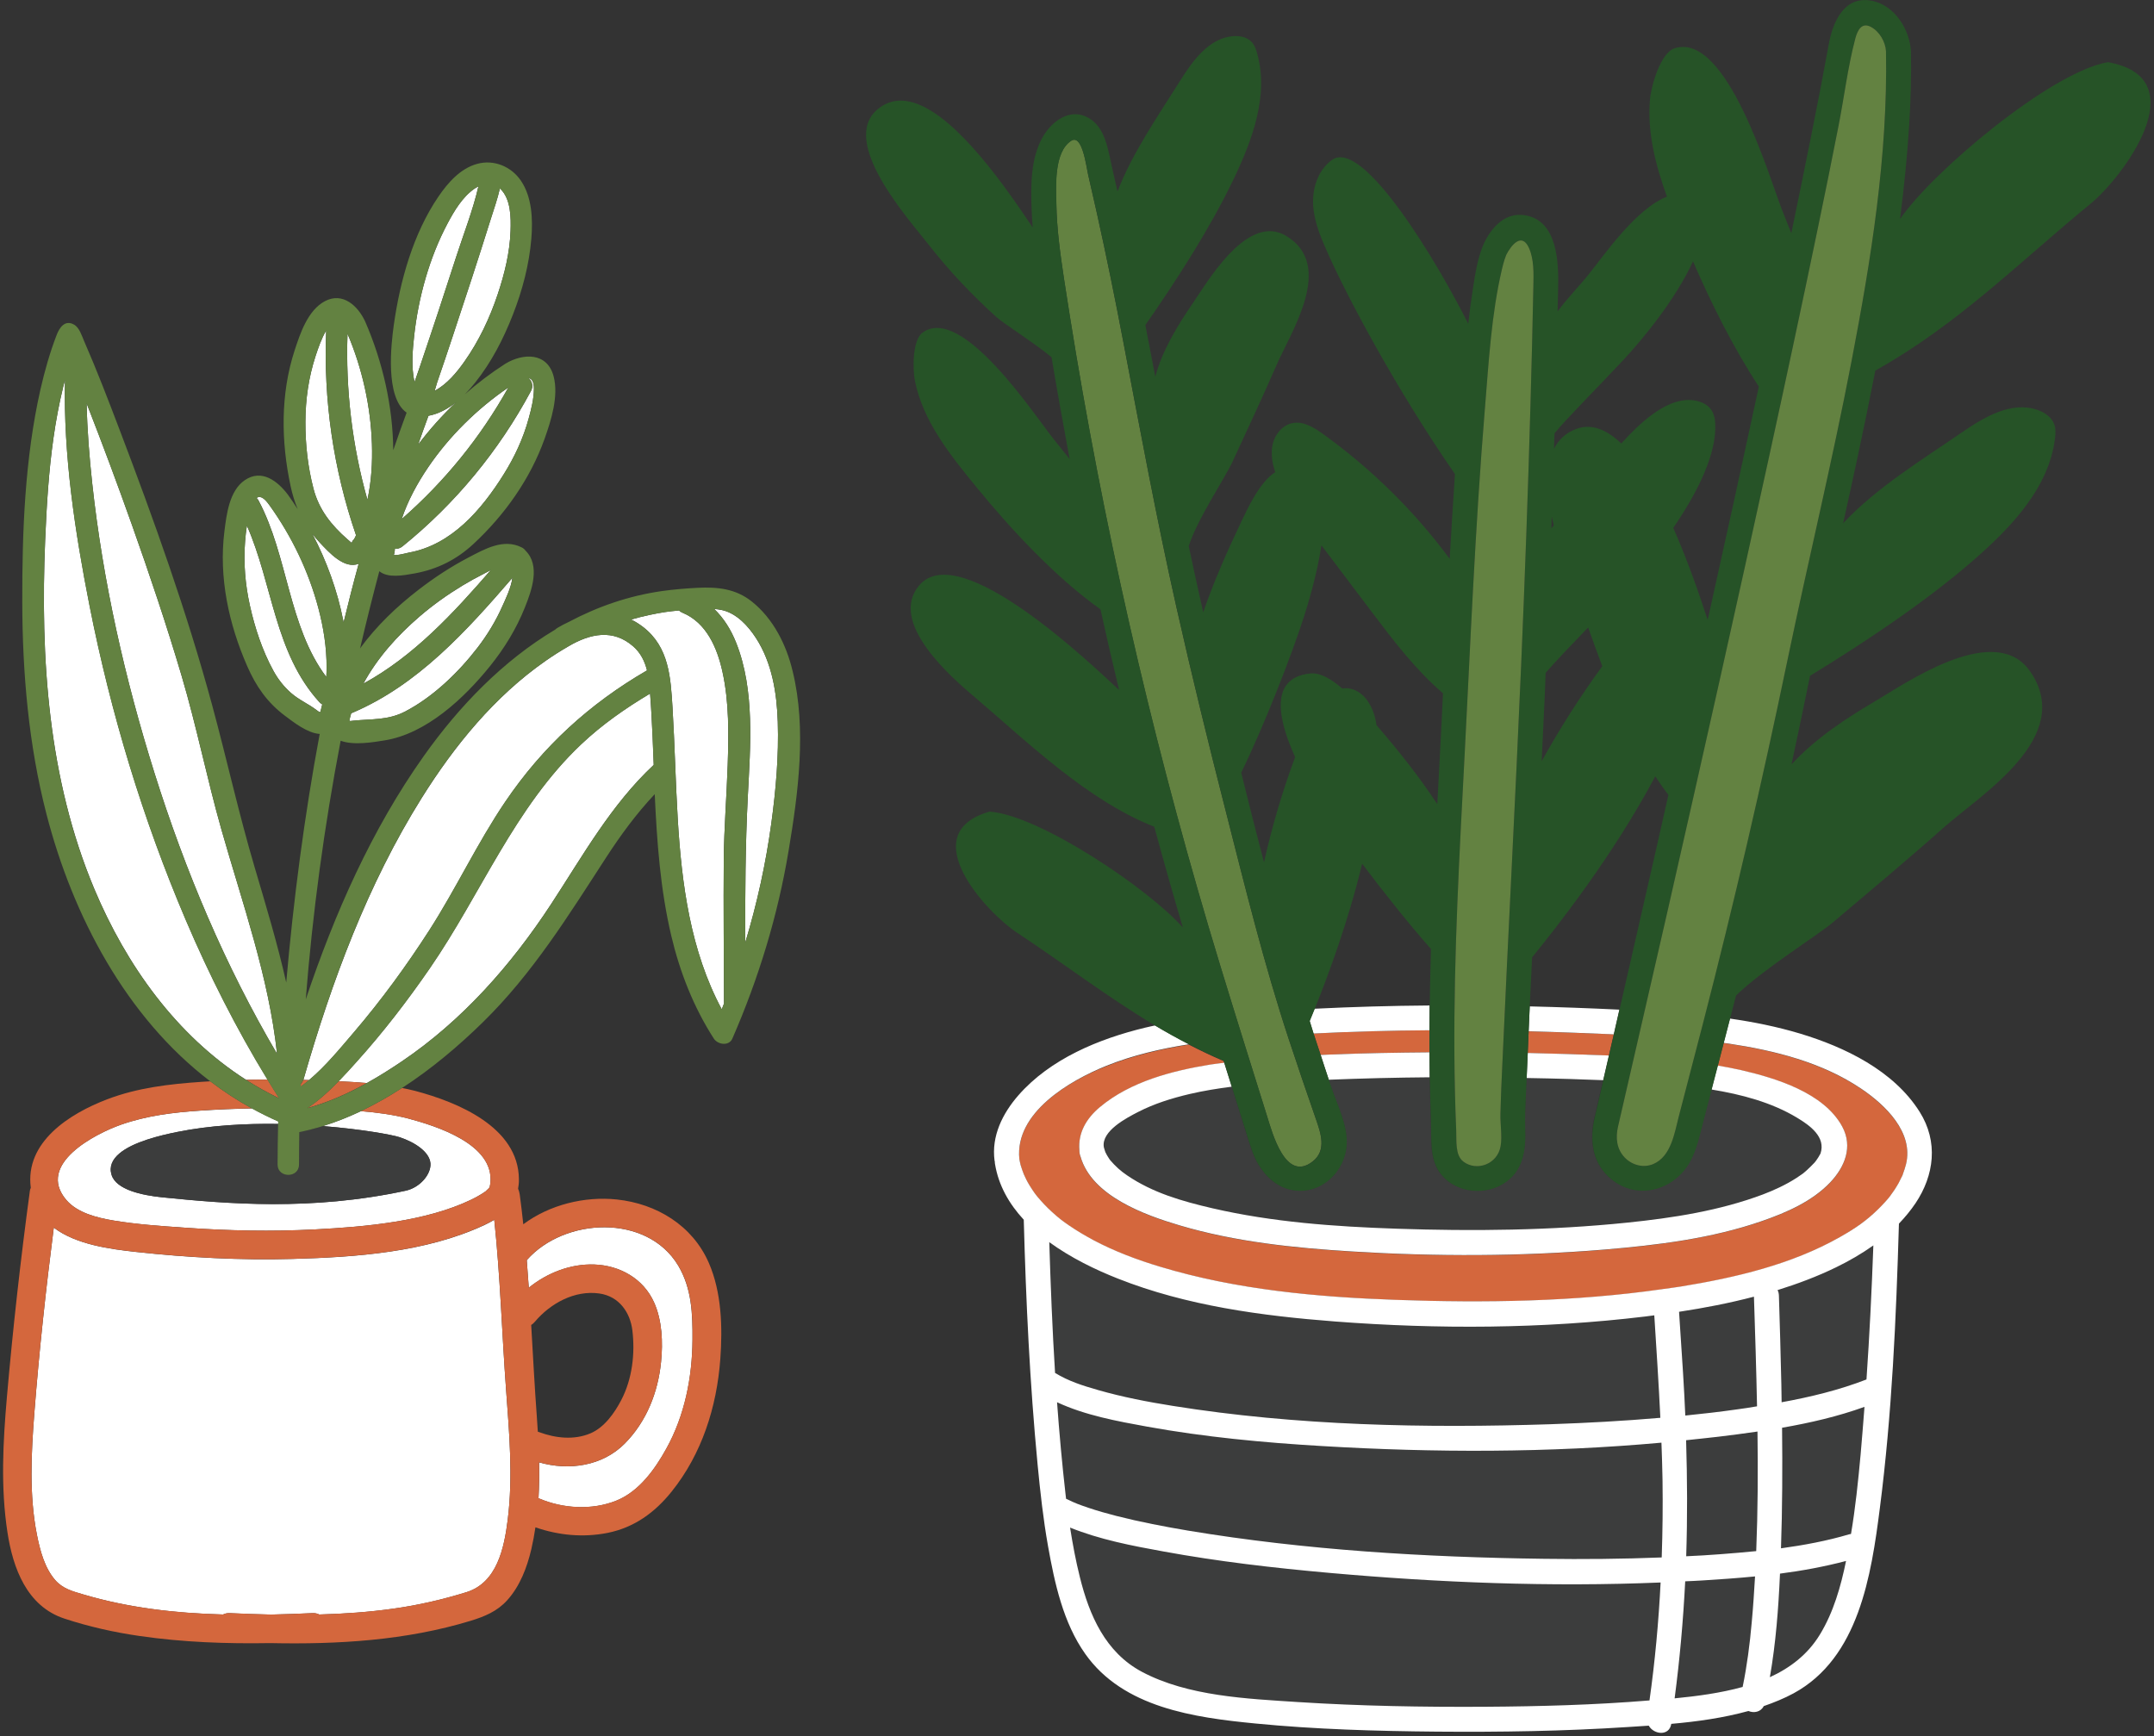 <?xml version="1.0" encoding="UTF-8"?>
<svg width="330px" height="266px" viewBox="0 0 330 266" version="1.1" xmlns="http://www.w3.org/2000/svg" xmlns:xlink="http://www.w3.org/1999/xlink">
    <rect x="0" y="0" width="330" height="266" fill="#333333" stroke="none"/>
    <title>plants-interior1</title>
    <g id="Concepts-2.0" stroke="none" stroke-width="1" fill="none" fill-rule="evenodd">
        <g id="oi-02-services-4.0" transform="translate(-1034, -457)">
            <g id="Group-4" transform="translate(122, 319)">
                <g id="plants-interior1" transform="translate(336, 53)">
                    <g id="Group" transform="translate(708, 85)">
                        <path d="M106.046,80.488 C105.935,80.045 105.825,79.601 105.728,79.144 C105.7,79.74 105.686,80.35 105.672,80.945 C105.797,80.793 105.922,80.641 106.046,80.488 Z" id="Path"></path>
                        <path d="M87.215,145.38 C83.82,141.541 79.898,136.636 76.67,132.313 C74.577,141.056 71.543,149.26 69.409,154.553 C75.284,154.262 81.159,154.096 87.035,154.054 C87.062,151.158 87.132,148.262 87.215,145.38 Z" id="Path"></path>
                        <path d="M121.788,129.818 C122.397,127.13 122.993,124.456 123.603,121.768 C122.91,120.853 122.231,119.897 121.594,118.913 C115.15,131.052 106.531,141.999 102.721,146.655 C102.596,149.163 102.485,151.671 102.36,154.193 C106.933,154.304 111.52,154.47 116.093,154.692 C118.005,146.405 119.903,138.105 121.788,129.818 Z" id="Path"></path>
                        <path d="M106.074,68.779 C106.753,67.435 107.82,66.354 109.455,65.758 C111.852,64.872 114.18,65.869 116.384,67.975 C119.39,64.636 122.896,61.574 126.25,61.324 C126.818,61.283 127.386,61.31 127.954,61.449 C128.772,61.643 129.561,62.031 130.06,62.668 C130.559,63.292 130.739,64.096 130.781,64.885 C131.03,69.624 127.982,75.611 124.351,80.904 C126.61,86.017 128.439,91.324 129.617,94.996 C129.728,94.525 129.825,94.068 129.936,93.597 C132.471,82.151 134.993,70.705 137.46,59.26 C133.538,53.287 130.171,46.525 127.372,40.068 C124.725,45.888 119.723,51.971 116.633,55.255 C112.323,59.855 107.903,64.234 106.157,66.451 C106.129,67.213 106.102,67.989 106.074,68.779 Z" id="Path"></path>
                        <path d="M104.799,103.089 C104.744,104.266 104.702,105.444 104.661,106.622 C104.508,109.962 104.356,113.287 104.19,116.627 C106.975,111.611 110.065,106.747 113.474,102.091 C112.725,100.096 112.005,98.114 111.312,96.146 C108.638,98.918 106.282,101.37 104.799,103.089 Z" id="Path"></path>
                        <path d="M89.044,106.206 C84.915,102.673 81.547,98.266 78.25,93.902 C75.644,90.451 73.026,86.987 70.42,83.537 C69.728,88.123 68.314,92.682 67.774,94.387 C65.945,100.123 61.704,111.015 58.129,118.373 C59.266,122.959 60.416,127.546 61.621,132.105 C62.841,126.645 64.434,121.255 66.388,115.976 C64.434,111.68 63.215,107.149 65.183,104.779 C65.903,103.92 67.039,103.352 68.702,103.172 C70.282,103.006 72.042,104.114 73.607,105.472 C73.843,105.444 74.079,105.403 74.328,105.43 C77.016,105.624 78.513,108.465 78.859,111.098 C82.199,114.95 85.386,118.941 88.157,123.181 C88.379,118.927 88.601,114.687 88.822,110.433 C88.905,109.033 88.975,107.62 89.044,106.206 Z" id="Path"></path>
                        <path d="M126.319,220.678 C126.499,226.608 126.527,232.539 126.333,238.456 C128.093,238.359 129.852,238.262 131.612,238.137 C133.427,237.999 135.243,237.846 137.058,237.666 C137.307,231.569 137.335,225.458 137.252,219.347 C135.257,219.638 133.261,219.902 131.293,220.137 C129.631,220.331 127.982,220.498 126.319,220.678 Z" id="Path" fill="#3C3D3D" fill-rule="nonzero"></path>
                        <path d="M141.021,218.738 C141.104,224.89 141.063,231.057 140.855,237.209 C144.388,236.738 147.908,236.073 151.303,235.061 C151.4,235.033 151.483,235.02 151.58,235.006 C152.259,230.987 152.675,226.927 153.049,222.867 C153.27,220.428 153.451,217.976 153.645,215.537 C149.571,217.006 145.317,217.99 141.021,218.738 Z" id="Path" fill="#3C3D3D" fill-rule="nonzero"></path>
                        <path d="M39.021,232.262 C42.665,233.204 46.365,233.911 50.065,234.521 C68.009,237.514 86.37,238.595 104.536,238.83 C110.55,238.913 116.564,238.858 122.564,238.622 C122.702,234.659 122.744,230.696 122.688,226.733 C122.661,224.835 122.591,222.936 122.522,221.038 C105.229,222.604 87.714,222.59 70.434,221.551 C61.51,221.01 52.559,220.179 43.746,218.585 C39.243,217.768 34.226,216.853 29.931,214.844 C30.277,219.597 30.693,224.35 31.247,229.075 C31.275,229.255 31.303,229.449 31.316,229.643 C31.372,229.671 31.441,229.685 31.497,229.712 C32.633,230.281 33.312,230.53 34.698,231.001 C36.125,231.472 37.58,231.888 39.021,232.262 Z" id="Path" fill="#3C3D3D" fill-rule="nonzero"></path>
                        <path d="M95.501,261.5 C103.899,261.445 112.323,261.209 120.707,260.53 C121.552,254.53 122.106,248.516 122.411,242.461 C105.52,243.154 88.517,242.488 71.695,240.992 C63.159,240.23 54.61,239.246 46.171,237.694 C41.418,236.821 36.471,235.865 31.94,234.05 C32.342,236.599 32.813,239.121 33.437,241.629 C34.892,247.518 37.358,253.172 42.956,256.151 C50.009,259.893 59.03,260.281 66.859,260.779 C76.393,261.389 85.954,261.569 95.501,261.5 Z" id="Path" fill="#3C3D3D" fill-rule="nonzero"></path>
                        <path d="M29.626,210.354 C31.718,211.629 33.741,212.267 36.263,212.987 C39.991,214.054 43.815,214.789 47.64,215.398 C66.679,218.447 86.3,218.835 105.52,218.211 C111.132,218.031 116.758,217.712 122.356,217.227 C122.106,211.99 121.774,206.765 121.427,201.528 C120.97,201.583 120.499,201.652 120.042,201.708 C104.356,203.606 88.24,203.675 72.499,202.47 C61.289,201.611 49.76,200.059 39.243,195.902 C35.834,194.558 32.037,192.729 28.725,190.317 C28.947,196.996 29.21,203.675 29.626,210.354 Z" id="Path" fill="#3C3D3D" fill-rule="nonzero"></path>
                        <path d="M140.314,197.662 C140.439,197.897 140.522,198.174 140.522,198.493 C140.661,203.038 140.799,207.569 140.896,212.114 C140.91,213.029 140.924,213.929 140.938,214.844 C145.372,214.04 149.778,212.973 153.936,211.352 C154.393,204.521 154.725,197.662 154.961,190.816 C153.16,192.105 151.233,193.214 149.252,194.17 C146.384,195.569 143.377,196.705 140.314,197.662 Z" id="Path" fill="#3C3D3D" fill-rule="nonzero"></path>
                        <path d="M150.818,239.163 C147.506,240.05 144.125,240.673 140.702,241.103 C140.467,246.396 140.065,251.745 139.15,256.969 C142.268,255.542 144.97,253.491 146.827,250.415 C148.892,247.02 150.014,243.098 150.818,239.163 Z" id="Path" fill="#3C3D3D" fill-rule="nonzero"></path>
                        <path d="M125.238,201.001 C125.446,204.119 125.654,207.237 125.848,210.354 C125.986,212.53 126.097,214.705 126.194,216.895 C128.841,216.632 131.474,216.313 134.106,215.953 C135.132,215.814 136.157,215.662 137.196,215.495 C137.086,209.897 136.892,204.285 136.725,198.701 C132.929,199.671 129.09,200.419 125.238,201.001 Z" id="Path" fill="#3C3D3D" fill-rule="nonzero"></path>
                        <path d="M136.379,248.627 C136.587,246.271 136.753,243.902 136.892,241.532 C134.162,241.796 131.418,241.99 128.716,242.156 C127.871,242.211 127.026,242.239 126.194,242.281 C125.903,248.267 125.377,254.239 124.573,260.211 C127.968,259.879 131.598,259.421 134.993,258.465 C135.658,255.209 136.074,251.925 136.379,248.627 Z" id="Path" fill="#3C3D3D" fill-rule="nonzero"></path>
                        <path d="M87.007,161.232 C87.007,160.608 86.993,159.971 86.993,159.347 C86.993,158.849 87.007,158.35 87.007,157.851 C81.09,157.892 75.159,158.045 69.243,158.35 C69.589,159.444 69.963,160.539 70.323,161.634 C70.864,161.606 71.39,161.578 71.917,161.564 C76.947,161.357 81.977,161.26 87.007,161.232 Z" id="Path" fill="#D4673D" fill-rule="nonzero"></path>
                        <path d="M24.166,177.597 C24.222,177.929 24.291,178.248 24.374,178.567 C24.499,179.038 24.679,179.495 24.859,179.953 C24.928,180.091 25.164,180.604 25.233,180.756 C25.386,181.061 25.552,181.352 25.732,181.643 C25.968,182.031 26.217,182.391 26.467,182.765 C26.55,182.876 26.619,182.987 26.702,183.084 C26.758,183.153 26.938,183.389 26.993,183.444 C27.658,184.234 28.365,184.983 29.127,185.675 C30.194,186.645 30.693,187.033 31.76,187.768 C32.965,188.599 34.226,189.361 35.529,190.04 C38.785,191.772 42.236,193.061 45.755,194.114 C57.423,197.62 69.769,198.742 81.894,199.186 C95.432,199.671 109.192,199.477 122.633,197.551 C122.73,197.537 122.827,197.523 122.924,197.509 C123.797,197.384 124.684,197.274 125.557,197.135 C133.885,195.777 142.476,193.782 149.875,189.569 C152.287,188.197 153.963,187.033 155.82,185.218 C156.18,184.858 156.541,184.484 156.873,184.11 C157.039,183.929 157.192,183.749 157.344,183.569 C157.386,183.528 157.511,183.375 157.58,183.264 C158.051,182.627 158.494,181.976 158.869,181.297 C159.035,180.992 159.187,180.673 159.34,180.354 C159.409,180.216 159.451,180.147 159.464,180.119 C159.478,180.091 159.492,180.022 159.534,179.897 C159.7,179.398 159.88,178.927 160.005,178.414 C161.21,173.523 156.832,169.324 153.16,166.844 C147.16,162.798 139.899,160.983 132.818,159.916 C132.568,159.874 132.305,159.846 132.056,159.819 C131.751,160.969 131.46,162.133 131.155,163.283 C132.36,163.491 133.58,163.712 134.772,163.989 C140.093,165.223 147.423,167.468 150.236,172.636 C151.912,175.726 150.61,178.844 148.407,181.172 C145.635,184.096 141.686,185.814 137.959,187.103 C130.227,189.777 121.899,190.802 113.778,191.481 C100.975,192.535 87.991,192.562 75.173,191.772 C66.305,191.232 57.256,190.304 48.707,187.768 C43.469,186.216 35.266,183.306 33.547,177.25 C33.492,177.112 33.437,176.959 33.409,176.779 C33.367,176.599 33.353,176.433 33.367,176.267 C33.132,173.606 34.434,171.389 36.499,169.657 C41.183,165.735 47.543,164.086 53.446,163.13 C54.139,163.019 54.845,162.95 55.552,162.853 C55.524,162.756 55.497,162.659 55.455,162.562 C53.626,161.786 51.866,160.941 50.148,160.054 C45.811,160.733 41.543,161.731 37.469,163.366 C31.843,165.597 23.46,170.488 24.166,177.597 Z" id="Path" fill="#D4673D" fill-rule="nonzero"></path>
                        <path d="M115.233,158.474 C113.28,158.391 111.326,158.322 109.386,158.253 C106.989,158.156 104.591,158.086 102.194,158.017 C102.139,159.126 102.097,160.234 102.056,161.343 C106.199,161.426 110.342,161.551 114.485,161.731 C114.735,160.636 114.984,159.555 115.233,158.474 Z" id="Path" fill="#D4673D" fill-rule="nonzero"></path>
                        <path d="M87.021,154.054 C81.146,154.096 75.27,154.262 69.395,154.553 C69.118,155.232 68.868,155.855 68.633,156.424 C68.841,157.061 69.035,157.712 69.229,158.35 C75.146,158.045 81.062,157.892 86.993,157.851 C87.007,156.59 87.007,155.315 87.021,154.054 Z" id="Path" fill="#FFFFFF" fill-rule="nonzero"></path>
                        <path d="M115.233,158.474 C115.303,158.183 115.358,157.906 115.427,157.615 C115.649,156.645 115.871,155.675 116.093,154.692 C111.506,154.47 106.933,154.304 102.36,154.193 C102.305,155.467 102.25,156.728 102.194,158.003 C104.591,158.073 106.989,158.142 109.386,158.239 C111.34,158.322 113.28,158.391 115.233,158.474 Z" id="Path" fill="#FFFFFF" fill-rule="nonzero"></path>
                        <path d="M132.056,159.791 C132.305,159.832 132.568,159.86 132.818,159.888 C139.899,160.955 147.146,162.756 153.16,166.816 C156.845,169.297 161.21,173.495 160.005,178.387 C159.88,178.886 159.714,179.371 159.534,179.869 C159.492,179.994 159.478,180.05 159.464,180.091 C159.437,180.133 159.409,180.188 159.34,180.327 C159.187,180.645 159.035,180.964 158.869,181.269 C158.481,181.962 158.051,182.613 157.58,183.237 C157.497,183.347 157.372,183.5 157.344,183.541 C157.192,183.722 157.039,183.902 156.873,184.082 C156.527,184.47 156.18,184.83 155.82,185.19 C153.963,187.019 152.3,188.17 149.875,189.541 C142.476,193.74 133.885,195.749 125.557,197.107 C124.684,197.246 123.797,197.357 122.924,197.481 C122.827,197.481 122.73,197.509 122.633,197.523 C109.192,199.449 95.432,199.643 81.894,199.158 C69.769,198.729 57.423,197.606 45.755,194.086 C42.236,193.033 38.771,191.731 35.529,190.013 C34.24,189.32 32.965,188.571 31.76,187.74 C30.693,187.006 30.194,186.618 29.127,185.648 C28.365,184.955 27.658,184.207 26.993,183.417 C26.952,183.361 26.758,183.126 26.702,183.056 C26.619,182.946 26.536,182.849 26.467,182.738 C26.217,182.377 25.968,182.003 25.732,181.615 C25.552,181.324 25.386,181.033 25.233,180.728 C25.164,180.59 24.928,180.063 24.859,179.925 C24.679,179.468 24.513,179.01 24.374,178.539 C24.291,178.22 24.222,177.888 24.166,177.569 C23.46,170.474 31.843,165.583 37.469,163.31 C41.529,161.675 45.811,160.678 50.148,159.999 C48.36,159.084 46.642,158.114 44.952,157.116 C44.453,157.227 43.954,157.324 43.455,157.449 C36.374,159.153 28.891,162.23 24,167.842 C21.589,170.613 19.871,174.063 20.37,177.832 C20.383,177.902 20.411,177.943 20.411,178.013 C20.411,178.123 20.411,178.234 20.439,178.345 C20.979,181.643 22.614,184.47 24.845,186.881 C25.178,199.408 25.774,211.948 26.965,224.405 C27.367,228.576 27.825,232.747 28.559,236.876 C29.57,242.544 30.873,248.613 34.268,253.408 C40.102,261.652 50.952,263.149 60.319,264.063 C69.534,264.964 78.832,265.227 88.088,265.311 C97.871,265.394 107.668,265.241 117.423,264.604 C118.462,264.535 119.515,264.465 120.596,264.396 C121.372,265.782 123.742,266.045 124.046,264.119 C128.023,263.772 132.042,263.204 135.866,262.151 C136.711,262.498 137.751,262.318 138.208,261.403 C139.788,260.849 141.34,260.225 142.795,259.435 C152.785,254.003 154.684,241.338 156,231.07 C157.857,216.645 158.494,202.026 158.924,187.477 C159.852,186.507 160.712,185.468 161.46,184.359 C164.328,180.077 164.993,174.95 162.097,170.35 C158.106,164.017 150.624,160.414 143.695,158.336 C140.217,157.297 136.642,156.576 133.039,156.063 C132.707,157.31 132.388,158.544 132.056,159.791 Z M33.437,241.629 C32.813,239.135 32.342,236.599 31.94,234.05 C36.471,235.879 41.418,236.835 46.171,237.694 C54.61,239.246 63.159,240.23 71.695,240.992 C88.504,242.488 105.52,243.167 122.411,242.461 C122.106,248.502 121.552,254.53 120.707,260.53 C112.323,261.223 103.899,261.445 95.501,261.5 C85.954,261.555 76.393,261.389 66.859,260.779 C59.03,260.267 50.009,259.893 42.956,256.151 C37.358,253.172 34.892,247.505 33.437,241.629 Z M72.513,202.47 C88.254,203.675 104.37,203.606 120.056,201.708 C120.513,201.652 120.984,201.583 121.441,201.528 C121.774,206.765 122.12,211.99 122.37,217.227 C116.772,217.712 111.146,218.017 105.534,218.211 C86.3,218.835 66.679,218.447 47.654,215.398 C43.829,214.789 40.005,214.054 36.277,212.987 C33.755,212.267 31.732,211.615 29.64,210.354 C29.224,203.689 28.961,196.996 28.753,190.317 C32.065,192.729 35.861,194.558 39.27,195.902 C49.774,200.059 61.303,201.611 72.513,202.47 Z M153.049,222.881 C152.675,226.941 152.259,231.001 151.58,235.02 C151.497,235.033 151.4,235.047 151.303,235.075 C147.894,236.087 144.388,236.738 140.855,237.223 C141.063,231.07 141.09,224.904 141.021,218.752 C145.317,218.003 149.584,217.02 153.645,215.551 C153.451,217.99 153.27,220.428 153.049,222.881 Z M137.058,237.652 C135.243,237.832 133.414,237.985 131.612,238.123 C129.852,238.262 128.093,238.359 126.333,238.442 C126.527,232.525 126.499,226.595 126.319,220.664 C127.982,220.484 129.645,220.317 131.293,220.123 C133.261,219.888 135.257,219.625 137.252,219.334 C137.335,225.444 137.307,231.555 137.058,237.652 Z M31.33,229.643 C31.303,229.463 31.275,229.269 31.261,229.075 C30.721,224.35 30.291,219.597 29.945,214.844 C34.24,216.853 39.256,217.768 43.76,218.585 C52.573,220.179 61.524,221.024 70.448,221.551 C87.728,222.59 105.243,222.604 122.536,221.038 C122.605,222.936 122.675,224.835 122.702,226.733 C122.758,230.696 122.716,234.659 122.578,238.622 C116.578,238.858 110.564,238.913 104.55,238.83 C86.37,238.595 68.023,237.5 50.079,234.521 C46.365,233.897 42.679,233.19 39.035,232.262 C37.58,231.888 36.139,231.486 34.711,231.001 C33.326,230.53 32.647,230.281 31.51,229.712 C31.441,229.671 31.386,229.671 31.33,229.643 Z M134.106,215.939 C131.474,216.313 128.841,216.618 126.194,216.881 C126.097,214.705 125.986,212.53 125.848,210.341 C125.654,207.223 125.432,204.105 125.238,200.987 C129.09,200.405 132.942,199.657 136.711,198.673 C136.892,204.257 137.072,209.856 137.183,215.468 C136.157,215.648 135.132,215.8 134.106,215.939 Z M126.18,242.281 C127.026,242.239 127.871,242.211 128.702,242.156 C131.404,241.99 134.148,241.796 136.878,241.532 C136.739,243.902 136.587,246.271 136.365,248.627 C136.074,251.925 135.645,255.223 134.979,258.465 C131.571,259.408 127.954,259.879 124.559,260.211 C125.349,254.239 125.875,248.267 126.18,242.281 Z M139.15,256.969 C140.065,251.745 140.467,246.41 140.702,241.103 C144.125,240.659 147.506,240.036 150.818,239.163 C150.014,243.098 148.892,247.02 146.827,250.415 C144.97,253.477 142.268,255.542 139.15,256.969 Z M153.949,211.352 C149.778,212.973 145.372,214.04 140.952,214.844 C140.938,213.929 140.924,213.029 140.91,212.114 C140.813,207.569 140.675,203.024 140.536,198.493 C140.522,198.174 140.453,197.897 140.328,197.662 C143.39,196.705 146.397,195.583 149.294,194.17 C151.261,193.214 153.187,192.105 155.003,190.816 C154.753,197.662 154.421,204.521 153.949,211.352 Z" id="Shape" fill="#FFFFFF" fill-rule="nonzero"></path>
                        <path d="M42.36,170.35 C40.614,171.25 36.707,173.26 37.095,175.74 C37.15,175.989 37.247,176.225 37.316,176.461 C37.316,176.474 37.316,176.474 37.316,176.488 C37.33,176.502 37.33,176.502 37.344,176.53 C37.427,176.682 37.497,176.835 37.58,176.987 C37.691,177.181 37.815,177.361 37.926,177.541 C37.968,177.611 38.023,177.68 38.079,177.749 C38.079,177.749 38.079,177.749 38.079,177.749 C38.467,178.193 38.841,178.608 39.284,178.996 C39.492,179.19 39.714,179.371 39.949,179.551 C39.977,179.565 40.517,179.966 40.656,180.063 C44.591,182.738 49.012,184.013 53.723,185.107 C62.952,187.241 72.485,187.92 81.922,188.239 C93.686,188.641 105.561,188.516 117.27,187.31 C124.296,186.59 131.446,185.481 138.083,182.987 C139.718,182.377 141.534,181.546 143.21,180.465 C143.557,180.244 143.889,180.008 144.222,179.772 C144.277,179.731 144.291,179.731 144.305,179.703 C144.319,179.689 144.305,179.703 144.319,179.689 C144.444,179.592 144.568,179.495 144.679,179.384 C145.136,178.983 145.566,178.567 145.968,178.123 C146.051,178.026 146.134,177.929 146.203,177.832 C146.203,177.832 146.203,177.832 146.203,177.832 C146.314,177.666 146.439,177.5 146.55,177.32 C146.661,177.153 146.744,176.959 146.855,176.793 C146.882,176.752 146.882,176.738 146.896,176.71 C147.728,174.202 145.289,172.442 143.321,171.25 C139.386,168.867 134.758,167.662 130.185,166.913 C129.742,168.618 129.298,170.308 128.855,172.013 C128.342,173.966 127.926,175.962 126.984,177.763 C124.476,182.516 118.407,184.054 114.36,180.216 C111.811,177.805 111.506,174.41 112.268,171.167 C112.711,169.283 113.141,167.384 113.584,165.486 C111.894,165.431 110.203,165.375 108.513,165.32 C106.296,165.25 104.079,165.209 101.862,165.167 C101.834,165.902 101.792,166.636 101.765,167.371 C101.695,169.158 101.571,170.973 101.64,172.775 C101.778,176.183 101.377,179.565 98.12,181.449 C94.989,183.264 90.499,182.571 88.434,179.468 C86.979,177.292 87.298,174.313 87.201,171.846 C87.118,169.588 87.062,167.315 87.021,165.043 C81.866,165.084 76.711,165.209 71.557,165.417 C71.695,165.805 71.806,166.193 71.945,166.581 C72.859,169.255 74.425,172.345 74.3,175.241 C74.12,179.509 70.351,183.084 66,182.322 C63.755,181.934 61.954,180.354 60.804,178.456 C59.931,177.015 59.474,175.366 58.975,173.772 C58.351,171.791 57.741,169.823 57.118,167.842 C56.979,167.384 56.827,166.927 56.688,166.456 C54.513,166.747 52.365,167.08 50.231,167.578 C47.529,168.243 44.841,169.075 42.36,170.35 Z" id="Path" fill="#3C3D3D" fill-rule="nonzero"></path>
                        <path d="M146.966,176.668 C147.049,176.502 147.021,176.53 146.966,176.668 L146.966,176.668 Z" id="Path" fill="#3C3D3D" fill-rule="nonzero"></path>
                        <path d="M36.499,169.629 C34.434,171.361 33.132,173.565 33.367,176.239 C33.367,176.405 33.367,176.571 33.409,176.752 C33.437,176.932 33.492,177.084 33.547,177.223 C35.279,183.278 43.483,186.188 48.707,187.74 C57.256,190.276 66.305,191.204 75.173,191.745 C87.991,192.535 100.975,192.507 113.778,191.454 C121.899,190.775 130.227,189.763 137.959,187.075 C141.686,185.786 145.635,184.068 148.407,181.144 C150.61,178.816 151.912,175.712 150.236,172.608 C147.437,167.44 140.106,165.195 134.772,163.962 C133.58,163.685 132.36,163.463 131.155,163.255 C131.044,163.685 130.933,164.1 130.822,164.53 C130.614,165.334 130.407,166.123 130.199,166.927 C134.772,167.675 139.4,168.881 143.335,171.264 C145.317,172.456 147.742,174.216 146.91,176.724 C146.896,176.752 146.882,176.765 146.869,176.807 C146.758,176.987 146.675,177.167 146.564,177.334 C146.453,177.5 146.328,177.666 146.217,177.846 C146.217,177.846 146.217,177.846 146.217,177.846 C146.134,177.943 146.065,178.04 145.982,178.137 C145.566,178.581 145.136,178.996 144.693,179.398 C144.582,179.509 144.457,179.606 144.333,179.703 C144.319,179.717 144.319,179.717 144.319,179.717 C144.291,179.731 144.291,179.745 144.236,179.786 C143.903,180.022 143.571,180.257 143.224,180.479 C141.548,181.56 139.732,182.377 138.097,183.001 C131.46,185.495 124.31,186.604 117.284,187.324 C105.561,188.53 93.7,188.655 81.935,188.253 C72.499,187.934 62.952,187.255 53.737,185.121 C49.025,184.026 44.605,182.752 40.67,180.077 C40.517,179.98 39.991,179.578 39.963,179.565 C39.741,179.384 39.52,179.204 39.298,179.01 C38.868,178.622 38.48,178.207 38.092,177.763 C38.092,177.763 38.092,177.763 38.092,177.763 C38.037,177.694 37.995,177.625 37.94,177.555 C37.829,177.361 37.704,177.181 37.594,177.001 C37.51,176.849 37.441,176.696 37.358,176.544 C37.344,176.53 37.344,176.516 37.33,176.502 C37.33,176.488 37.33,176.488 37.33,176.474 C37.261,176.225 37.164,176.003 37.109,175.754 C36.707,173.274 40.628,171.264 42.374,170.364 C44.855,169.089 47.543,168.257 50.245,167.62 C52.379,167.121 54.54,166.775 56.702,166.498 C56.314,165.278 55.94,164.045 55.552,162.825 C54.845,162.922 54.152,162.992 53.446,163.103 C47.557,164.059 41.183,165.708 36.499,169.629 Z" id="Shape" fill="#FFFFFF" fill-rule="nonzero"></path>
                        <path d="M87.007,161.232 C81.977,161.274 76.947,161.357 71.917,161.564 C71.39,161.592 70.85,161.62 70.323,161.634 C70.739,162.895 71.155,164.17 71.571,165.431 C76.725,165.223 81.88,165.098 87.035,165.056 C87.021,163.782 87.007,162.507 87.007,161.232 Z" id="Path" fill="#FFFFFF" fill-rule="nonzero"></path>
                        <path d="M113.612,165.5 C113.903,164.239 114.194,162.978 114.485,161.717 C110.342,161.551 106.199,161.426 102.056,161.329 C102,162.604 101.945,163.892 101.889,165.167 C104.106,165.209 106.323,165.25 108.541,165.32 C110.231,165.389 111.922,165.444 113.612,165.5 Z" id="Path" fill="#FFFFFF" fill-rule="nonzero"></path>
                        <path d="M55.774,124.234 C53.113,113.842 50.564,103.421 48.208,92.945 C45.187,79.504 42.693,65.966 40.102,52.442 C38.841,45.805 37.497,39.195 36.028,32.599 C35.584,30.631 35.141,28.65 34.684,26.682 C34.42,25.546 33.811,20.433 32.092,21.569 C29.418,23.329 29.778,28.567 29.834,31.255 C29.903,35.079 30.43,38.89 30.998,42.673 C31.594,46.567 32.217,50.46 32.868,54.34 C38.176,85.934 45.534,117.084 54.873,147.722 C57.243,155.495 59.681,163.241 62.106,170.987 C62.896,173.509 64.919,181.227 69.104,177.943 C71.28,176.239 70.337,173.592 69.589,171.431 C68.176,167.371 66.79,163.31 65.446,159.237 C61.663,147.749 58.767,135.971 55.774,124.234 Z" id="Path" fill="#638241" fill-rule="nonzero"></path>
                        <path d="M191.515,9.638 C191.294,9.597 191.016,9.513 190.85,9.541 C182.079,11.135 164.023,26.336 159.09,33.569 C159.7,28.802 160.185,24.022 160.49,19.213 C160.725,15.43 160.836,11.634 160.767,7.837 C160.559,4.497 158.273,0.811 154.781,0.119 C150.554,-0.713 148.809,3.319 148.185,6.714 C147.34,11.356 146.439,15.998 145.511,20.641 C144.513,25.671 143.474,30.701 142.434,35.731 C141.977,34.594 141.534,33.458 141.076,32.308 C139.164,27.569 132.61,4.747 124.531,7.407 C122.425,8.1 120.984,13.047 120.79,15.167 C120.333,20.239 121.621,25.241 123.381,30.132 C118.628,31.989 113.834,39.001 111.478,41.925 C109.94,43.851 108.097,45.708 106.628,47.717 C106.656,46.567 106.684,45.417 106.711,44.266 C106.808,40.317 106.67,33.763 101.598,32.973 C98.647,32.516 96.61,34.719 95.404,37.158 C94.379,39.389 94.019,41.897 93.644,44.294 C93.367,46.054 93.146,47.828 92.938,49.601 C88.365,40.47 76.836,21.029 72.056,24.507 C69.852,26.114 68.993,28.982 69.187,31.615 C69.395,34.262 70.504,36.742 71.598,39.181 C74.425,45.472 81.825,59.523 90.901,72.631 C90.61,76.955 90.347,81.278 90.097,85.615 C84.679,78.299 78.111,71.828 70.711,66.507 C69.312,65.495 67.677,64.484 65.986,64.83 C64.504,65.135 63.381,66.479 63.007,67.948 C62.647,69.389 62.896,70.927 63.367,72.34 C60.998,73.851 59.155,77.869 58.24,79.781 C56.051,84.368 53.986,89.024 52.337,93.805 C51.575,90.437 50.841,87.056 50.12,83.675 C51.298,79.795 55.732,73.116 56.813,70.775 C59.072,65.869 61.372,60.992 63.52,56.045 C65.765,50.862 72.61,40.608 65.002,36.119 C64.822,36.008 64.642,35.925 64.476,35.841 C58.711,33.236 52.878,43.352 50.744,46.456 C48.54,49.671 46.06,53.647 44.993,57.721 C44.674,56.059 44.356,54.396 44.037,52.719 C43.857,51.749 43.649,50.779 43.469,49.809 C48.222,43.005 53.363,34.996 56.882,27.68 C59.875,21.472 62.467,14.502 60.554,8.031 C60.388,7.449 60.166,6.853 59.737,6.41 C59.058,5.689 57.977,5.467 56.952,5.537 C53.266,5.8 50.758,9.25 48.831,12.326 C45.437,17.731 41.487,23.398 39.201,29.343 C38.91,28.068 38.633,26.793 38.342,25.518 C37.732,22.871 37.344,19.518 34.739,18.049 C31.954,16.47 29.155,18.548 27.769,20.959 C25.871,24.243 25.912,28.525 26.051,32.183 C26.079,33.07 26.148,33.971 26.217,34.858 C21.977,28.525 14.868,18.313 8.55,15.929 C6.388,15.112 4.323,15.209 2.494,16.705 C-3.561,21.666 7.261,33.624 10.309,37.532 C13.4,41.495 16.891,45.167 20.633,48.562 C21.728,49.56 26.439,52.525 29.099,54.728 C29.972,59.938 30.901,65.135 31.871,70.331 C31.067,69.32 30.263,68.322 29.46,67.324 C26.661,63.874 15.395,46.553 9.34,50.959 C7.76,52.109 7.801,56.627 8.189,58.456 C9.464,64.608 13.594,69.749 17.598,74.641 C22.947,81.167 29.584,88.345 36.596,93.361 C37.51,97.491 38.453,101.606 39.45,105.708 C39.409,105.666 39.367,105.624 39.326,105.597 C35.432,102.022 15.021,82.317 8.813,89.703 C4.018,95.398 13.829,103.851 17.432,106.899 C25.469,113.731 34.517,122.585 44.841,126.673 C46.24,131.828 47.695,136.982 49.219,142.11 C43.94,136.151 27.326,124.955 19.691,124.359 C19.552,124.345 19.303,124.442 19.122,124.497 C8.217,128.045 19.233,139.879 23.792,142.885 C31.053,147.694 37.677,152.765 44.965,157.13 C46.656,158.142 48.374,159.098 50.162,160.013 C51.88,160.899 53.64,161.745 55.469,162.521 C55.497,162.618 55.524,162.715 55.566,162.812 C55.954,164.031 56.328,165.264 56.716,166.484 C56.868,166.941 57.007,167.398 57.146,167.869 C57.769,169.851 58.379,171.819 59.002,173.8 C59.501,175.394 59.959,177.043 60.831,178.484 C61.995,180.396 63.783,181.962 66.028,182.35 C70.379,183.112 74.134,179.537 74.328,175.269 C74.453,172.373 72.887,169.283 71.972,166.608 C71.834,166.22 71.723,165.832 71.584,165.444 C71.155,164.183 70.753,162.922 70.337,161.648 C69.977,160.553 69.603,159.458 69.256,158.364 C69.049,157.726 68.855,157.075 68.661,156.437 C68.896,155.869 69.159,155.246 69.423,154.567 C71.557,149.273 74.591,141.056 76.684,132.327 C79.926,136.65 83.834,141.555 87.229,145.394 C87.146,148.29 87.076,151.172 87.035,154.068 C87.021,155.329 87.007,156.604 87.007,157.865 C87.007,158.364 86.993,158.862 86.993,159.361 C86.993,159.985 87.007,160.622 87.007,161.246 C87.021,162.521 87.021,163.795 87.049,165.07 C87.09,167.343 87.146,169.601 87.229,171.874 C87.326,174.354 87.007,177.32 88.462,179.495 C90.527,182.599 95.016,183.292 98.148,181.477 C101.404,179.592 101.806,176.225 101.668,172.802 C101.598,171.015 101.723,169.2 101.792,167.398 C101.82,166.664 101.862,165.929 101.889,165.195 C101.945,163.92 102,162.631 102.056,161.357 C102.097,160.248 102.153,159.14 102.194,158.031 C102.25,156.756 102.305,155.495 102.36,154.22 C102.471,151.712 102.596,149.204 102.721,146.682 C106.531,142.013 115.15,131.066 121.594,118.941 C122.231,119.925 122.896,120.867 123.603,121.795 C122.993,124.47 122.397,127.158 121.788,129.846 C119.903,138.146 118.005,146.433 116.106,154.733 C115.885,155.703 115.663,156.673 115.441,157.657 C115.372,157.934 115.303,158.225 115.247,158.516 C114.998,159.597 114.748,160.678 114.499,161.758 C114.208,163.019 113.917,164.28 113.626,165.541 C113.196,167.44 112.753,169.324 112.31,171.223 C111.547,174.465 111.852,177.86 114.402,180.271 C118.448,184.11 124.517,182.558 127.026,177.819 C127.982,176.017 128.397,174.022 128.896,172.068 C129.34,170.364 129.783,168.673 130.227,166.969 C130.434,166.165 130.642,165.375 130.85,164.571 C130.961,164.156 131.072,163.726 131.183,163.297 C131.487,162.146 131.778,160.983 132.083,159.832 C132.402,158.599 132.721,157.352 133.039,156.119 C133.344,154.927 133.663,153.735 133.968,152.53 C138.097,148.498 146.356,143.398 148.864,141.278 C154.518,136.497 160.199,131.758 165.714,126.853 C171.492,121.712 185.945,112.941 179.044,102.895 C178.878,102.659 178.712,102.451 178.545,102.243 C172.864,95.62 159.755,104.807 155.294,107.426 C151.026,109.934 146.093,113.135 142.462,117.126 C143.446,112.608 144.374,108.077 145.303,103.546 C153.561,98.502 162.942,92.253 170.162,85.989 C176.079,80.862 181.94,74.751 182.841,67.089 C182.924,66.396 182.966,65.675 182.716,65.01 C182.328,63.943 181.289,63.209 180.194,62.821 C176.203,61.407 172.046,63.86 168.638,66.202 C162.444,70.456 155.488,74.71 150.374,80.169 C151.109,76.858 151.843,73.532 152.55,70.22 C153.506,65.758 154.434,61.269 155.307,56.779 C167.973,49.712 177.367,40.151 188.384,31.13 C193.192,27.126 204.319,12.396 191.515,9.638 Z M125.21,171.001 C124.545,173.537 124.046,177.195 121.261,178.359 C119.765,178.983 118.046,178.525 116.91,177.347 C115.663,176.045 115.497,174.313 115.885,172.622 C118.448,161.44 121.039,150.271 123.589,139.089 C128.841,116.017 134.037,92.918 139.067,69.805 C141.617,58.123 144.125,46.428 146.55,34.719 C147.603,29.634 148.642,24.534 149.64,19.435 C150.527,14.959 151.081,10.289 152.245,5.883 C152.578,4.608 153.229,3.361 154.656,4.137 C155.959,4.844 156.859,6.41 156.942,7.865 C157.233,23.828 154.656,39.777 151.649,55.407 C148.712,70.691 145.039,85.823 141.866,101.052 C137.972,119.786 133.663,138.368 128.869,156.895 C127.663,161.592 126.43,166.29 125.21,171.001 Z M97.871,170.655 C97.829,172.22 98.162,174.077 97.899,175.601 C97.427,178.373 94.254,179.523 92.203,177.985 C90.901,177.001 91.164,174.784 91.095,173.107 C90.929,169.255 90.845,165.389 90.818,161.537 C90.721,146.156 91.608,130.802 92.397,115.449 C92.841,107.052 93.215,98.654 93.672,90.271 C94.171,81.001 94.739,71.745 95.501,62.488 C96.083,55.435 96.499,48.146 98.106,41.232 C98.217,40.761 98.342,40.29 98.481,39.832 C98.564,39.555 98.744,39.112 98.758,39.056 C99.52,37.56 101.127,35.564 102.222,37.948 C103.039,39.735 102.956,41.966 102.915,43.878 C102.804,49.948 102.638,56.017 102.471,62.086 C102.097,75.361 101.598,88.636 101.044,101.911 C100.171,122.405 99.062,142.885 98.148,163.38 C98.037,165.805 97.926,168.23 97.871,170.655 Z M116.633,55.227 C119.709,51.943 124.711,45.86 127.372,40.04 C130.171,46.497 133.552,53.273 137.46,59.232 C134.993,70.691 132.485,82.137 129.936,93.569 C129.825,94.026 129.728,94.497 129.617,94.969 C128.425,91.31 126.61,86.003 124.351,80.876 C127.982,75.583 131.03,69.597 130.781,64.858 C130.739,64.068 130.559,63.264 130.06,62.641 C129.548,62.003 128.772,61.615 127.954,61.421 C127.386,61.296 126.832,61.255 126.25,61.296 C122.896,61.56 119.39,64.608 116.384,67.948 C114.194,65.842 111.852,64.83 109.455,65.731 C107.834,66.34 106.767,67.407 106.074,68.751 C106.102,67.962 106.129,67.186 106.157,66.396 C107.903,64.22 112.323,59.841 116.633,55.227 Z M106.046,80.488 C105.922,80.641 105.797,80.793 105.672,80.945 C105.686,80.35 105.714,79.74 105.728,79.144 C105.825,79.601 105.935,80.045 106.046,80.488 Z M65.46,159.25 C66.804,163.324 68.189,167.384 69.603,171.444 C70.351,173.592 71.293,176.253 69.118,177.957 C64.933,181.241 62.91,173.509 62.12,171.001 C59.695,163.255 57.256,155.495 54.887,147.735 C45.547,117.084 38.203,85.948 32.882,54.354 C32.231,50.474 31.607,46.581 31.012,42.687 C30.443,38.904 29.903,35.107 29.848,31.269 C29.806,28.58 29.446,23.343 32.106,21.583 C33.811,20.447 34.434,25.56 34.698,26.696 C35.155,28.664 35.598,30.631 36.042,32.613 C37.51,39.209 38.855,45.818 40.116,52.456 C42.693,65.98 45.201,79.518 48.222,92.959 C50.577,103.421 53.127,113.842 55.788,124.248 C58.767,135.971 61.663,147.749 65.46,159.25 Z M78.887,111.112 C78.541,108.465 77.044,105.638 74.356,105.444 C74.106,105.43 73.871,105.458 73.635,105.486 C72.069,104.128 70.31,103.019 68.73,103.186 C67.053,103.352 65.917,103.934 65.21,104.793 C63.243,107.149 64.462,111.68 66.416,115.989 C64.462,121.269 62.868,126.659 61.649,132.119 C60.443,127.546 59.293,122.973 58.157,118.387 C61.746,111.029 65.972,100.137 67.801,94.4 C68.342,92.696 69.755,88.137 70.448,83.551 C73.053,87.001 75.658,90.465 78.277,93.915 C81.575,98.28 84.942,102.687 89.072,106.22 C89.002,107.634 88.933,109.047 88.864,110.461 C88.656,114.715 88.42,118.955 88.199,123.209 C85.4,118.955 82.226,114.964 78.887,111.112 Z M104.19,116.627 C104.356,113.287 104.508,109.962 104.661,106.622 C104.716,105.444 104.758,104.266 104.799,103.089 C106.268,101.37 108.638,98.918 111.312,96.133 C112.005,98.1 112.725,100.082 113.474,102.077 C110.065,106.747 106.975,111.597 104.19,116.627 Z" id="Shape" fill="#265327" fill-rule="nonzero"></path>
                        <path d="M141.866,101.052 C145.039,85.823 148.712,70.691 151.649,55.407 C154.656,39.777 157.233,23.828 156.942,7.865 C156.859,6.423 155.959,4.844 154.656,4.137 C153.229,3.361 152.591,4.608 152.245,5.883 C151.081,10.289 150.527,14.959 149.64,19.435 C148.642,24.534 147.603,29.634 146.55,34.719 C144.125,46.428 141.617,58.123 139.067,69.805 C134.023,92.932 128.841,116.017 123.589,139.089 C121.039,150.271 118.448,161.44 115.885,172.622 C115.497,174.313 115.663,176.045 116.91,177.347 C118.046,178.525 119.765,178.983 121.261,178.359 C124.046,177.195 124.545,173.537 125.21,171.001 C126.43,166.29 127.663,161.592 128.882,156.881 C133.663,138.368 137.972,119.786 141.866,101.052 Z" id="Path" fill="#638241" fill-rule="nonzero"></path>
                        <path d="M101.044,101.911 C101.612,88.636 102.097,75.361 102.471,62.086 C102.638,56.017 102.804,49.948 102.915,43.878 C102.956,41.952 103.039,39.735 102.222,37.948 C101.127,35.564 99.52,37.56 98.758,39.056 C98.744,39.112 98.564,39.569 98.481,39.832 C98.342,40.29 98.217,40.761 98.106,41.232 C96.485,48.146 96.083,55.421 95.501,62.488 C94.739,71.731 94.171,81.001 93.672,90.271 C93.215,98.668 92.841,107.066 92.397,115.449 C91.594,130.802 90.721,146.17 90.818,161.537 C90.845,165.403 90.929,169.255 91.095,173.107 C91.164,174.784 90.901,177.001 92.203,177.985 C94.254,179.523 97.427,178.373 97.899,175.601 C98.162,174.091 97.829,172.234 97.871,170.655 C97.926,168.23 98.037,165.791 98.148,163.366 C99.062,142.885 100.171,122.391 101.044,101.911 Z" id="Path" fill="#638241" fill-rule="nonzero"></path>
                    </g>
                    <g id="Group" transform="translate(576.076, 109.783)" fill-rule="nonzero">
                        <path d="M63.43,33.764 C63.718,32.933 64.007,32.09 64.296,31.259 C66.189,25.716 68.014,20.139 69.815,14.561 C70.959,11.028 72.379,7.413 73.222,3.764 C73.026,3.868 72.829,3.984 72.633,4.111 C70.774,5.393 69.515,7.517 68.487,9.457 C65.704,14.7 64.019,20.797 63.372,26.686 C63.118,28.972 62.922,31.443 63.418,33.718 C63.418,33.73 63.43,33.741 63.43,33.764 Z" id="Path" fill="#FFFFFF"></path>
                        <path d="M48.938,58.372 C48.522,57.922 48.129,57.471 47.771,56.998 C49.977,61.201 51.617,65.716 52.517,70.335 C52.529,70.416 52.552,70.497 52.564,70.589 C53.291,67.575 54.053,64.573 54.873,61.594 C52.679,62.448 50.381,59.908 48.938,58.372 Z" id="Path" fill="#FFFFFF"></path>
                        <path d="M75.127,62.552 C74.723,62.76 74.353,62.968 74.065,63.118 C72.968,63.672 71.894,64.261 70.843,64.896 C68.51,66.305 66.282,67.887 64.215,69.665 C60.808,72.587 57.748,75.993 55.601,79.954 C63.314,75.751 69.377,69.18 75.127,62.552 Z" id="Path" fill="#FFFFFF"></path>
                        <path d="M66.894,33.811 C66.79,34.122 66.663,34.596 66.513,35.092 C68.395,34.088 69.908,32.275 71.086,30.589 C73.291,27.46 74.954,23.949 76.166,20.323 C77.217,17.194 78.026,13.915 78.141,10.6 C78.21,8.545 78.199,5.716 76.594,4.157 C76.571,4.134 76.536,4.111 76.513,4.076 C76.143,5.704 75.566,7.309 75.069,8.903 C73.21,14.85 71.259,20.774 69.296,26.674 C68.499,29.076 67.714,31.443 66.894,33.811 Z" id="Path" fill="#FFFFFF"></path>
                        <path d="M77.806,34.584 C73.026,37.852 68.765,42.032 65.52,46.813 C63.857,49.261 62.413,51.905 61.467,54.734 C61.467,54.746 61.467,54.746 61.455,54.758 C68.037,49.007 73.557,42.217 77.806,34.584 Z" id="Path" fill="#FFFFFF"></path>
                        <path d="M62.621,59.873 C69.111,58.684 73.707,53.303 77.067,47.933 C78.753,45.254 80.092,42.379 80.924,39.319 C81.317,37.887 81.698,36.363 81.721,34.873 C81.732,33.764 81.432,33.245 80.912,33.141 C81.42,33.603 81.686,34.353 81.259,35.139 C76.363,44.284 69.677,52.39 61.605,58.915 C61.224,59.226 60.808,59.33 60.416,59.307 C60.404,59.596 60.37,60.266 60.196,60.231 C60.589,60.404 62.275,59.942 62.621,59.873 Z" id="Path" fill="#FFFFFF"></path>
                        <path d="M63.984,43.337 C65.751,41.005 67.702,38.811 69.838,36.813 C68.58,37.829 67.148,38.626 65.566,38.926 C65.023,40.393 64.492,41.859 63.984,43.337 Z" id="Path" fill="#FFFFFF"></path>
                        <path d="M74.931,157.16 C74.931,157.148 74.942,157.148 74.942,157.136 C74.931,157.136 74.931,157.148 74.919,157.16 C74.919,157.171 74.919,157.171 74.919,157.183 C74.919,157.171 74.919,157.171 74.931,157.16 Z" id="Path" fill="#FFFFFF"></path>
                        <path d="M74.85,157.24 C74.873,157.229 74.885,157.206 74.896,157.194 C74.896,157.194 74.896,157.183 74.896,157.183 C74.873,157.206 74.85,157.229 74.815,157.263 C74.838,157.252 74.838,157.252 74.85,157.24 Z" id="Path" fill="#FFFFFF"></path>
                        <path d="M74.931,157.16 C74.931,157.16 74.931,157.171 74.919,157.183 C75.046,157.056 75.023,156.952 74.942,157.136 C74.965,157.113 74.977,157.113 74.931,157.16 Z" id="Path" fill="#FFFFFF"></path>
                        <path d="M44.746,168.106 C36.732,168.326 28.718,167.899 20.751,167.033 C16.744,166.594 11.57,165.901 8.164,163.314 C6.952,172.76 5.924,182.229 5.185,191.721 C4.711,197.864 4.376,204.273 5.577,210.347 C6.051,212.749 6.732,215.393 8.372,217.298 C9.527,218.638 11.028,219.03 12.656,219.504 C19.619,221.571 26.848,222.391 34.099,222.587 C34.388,222.437 34.746,222.356 35.162,222.379 C37.252,222.483 39.353,222.552 41.455,222.598 C43.568,222.552 45.67,222.471 47.771,222.379 C48.187,222.356 48.545,222.437 48.834,222.587 C52.644,222.483 56.455,222.217 60.219,221.686 C64.007,221.155 67.725,220.301 71.374,219.169 C76.074,217.714 77.171,212.414 77.714,208.037 C78.534,201.432 77.945,194.781 77.46,188.187 C76.813,179.492 76.571,170.774 75.647,162.113 C75.162,162.402 74.654,162.668 74.111,162.922 C65.185,167.09 54.446,167.841 44.746,168.106 Z" id="Path" fill="#FFFFFF"></path>
                        <path d="M90.97,168.961 C94.885,169.1 98.487,171.109 100.127,174.758 C101.374,177.541 101.501,180.878 101.201,183.88 C100.739,188.545 98.972,193.014 95.647,196.386 C92.217,199.85 87.079,200.578 82.517,199.273 C82.552,201.109 82.529,202.945 82.425,204.769 C82.448,204.781 82.483,204.792 82.506,204.804 C86.166,206.374 90.624,206.64 94.353,205.139 C97.829,203.742 100.254,200.347 102.009,197.171 C104.827,192.102 105.982,186.247 106.016,180.485 C106.039,176.559 105.912,172.633 103.834,169.134 C99.042,161.12 86.363,161.755 80.624,168.291 C80.739,169.7 80.843,171.109 80.935,172.518 C83.753,170.231 87.356,168.834 90.97,168.961 Z" id="Path" fill="#FFFFFF"></path>
                        <path d="M18.51,147.518 C14.48,148.926 5.439,153.591 10.069,159.053 C11.778,161.063 14.827,161.802 17.309,162.217 C20.901,162.818 24.584,163.06 28.21,163.314 C34.861,163.788 41.536,163.926 48.199,163.58 C56.016,163.176 65.173,162.356 72.102,159.03 C72.621,158.788 73.129,158.511 73.614,158.21 C73.811,158.083 74.007,157.956 74.203,157.829 C74.25,157.795 74.284,157.772 74.307,157.76 C74.33,157.748 74.353,157.725 74.377,157.691 C74.527,157.552 74.677,157.414 74.827,157.263 C74.827,157.263 74.827,157.263 74.827,157.263 C74.735,157.333 74.838,157.217 74.919,157.16 C74.977,156.929 75.035,156.698 75.058,156.467 C75.658,150.52 66.801,147.748 62.402,146.571 C60.069,145.982 57.656,145.658 55.231,145.462 C53.326,146.363 51.386,147.136 49.4,147.748 C55.45,148.233 60.035,149.088 61.132,149.446 C63.418,150.185 65.728,151.675 65.878,153.441 C66.016,155.127 64.261,157.171 62.102,157.645 C47.61,160.774 34.723,159.654 24.861,158.672 C21.605,158.349 17.737,157.483 17.032,155.231 C16.628,153.938 17.159,152.864 18.21,151.963 C20.3,150.185 24.423,149.192 27.09,148.649 C32.125,147.633 37.552,147.344 42.575,147.425 C42.575,147.298 42.587,147.171 42.587,147.044 C41.201,146.432 39.85,145.762 38.545,145.046 C35.912,145.093 33.268,145.208 30.647,145.381 C26.478,145.658 22.448,146.143 18.51,147.518 Z" id="Path" fill="#FFFFFF"></path>
                        <path d="M99.515,81.478 C95.739,83.73 92.159,86.224 88.949,89.261 C78.753,98.903 73.626,112.16 65.785,123.545 C62.344,128.545 58.626,133.384 54.561,137.887 C53.672,138.88 52.76,139.896 51.801,140.878 C53.233,140.947 54.677,141.028 56.12,141.155 C57.956,140.139 59.734,139.019 61.455,137.852 C70.739,131.582 78.245,123.072 84.353,113.741 C89.215,106.317 93.534,98.522 100.081,92.402 C100.023,90.982 99.965,89.561 99.908,88.141 C99.792,85.924 99.7,83.695 99.515,81.478 Z" id="Path" fill="#FFFFFF"></path>
                        <path d="M54.169,133.349 C58.36,128.441 62.183,123.21 65.681,117.772 C69.815,111.34 73.049,104.388 77.333,98.06 C83.06,89.596 90.254,83.026 99.053,77.933 C98.707,76.547 98.095,75.266 96.952,74.261 C93.857,71.547 90.358,72.275 86.998,74.25 C86.986,74.25 86.986,74.25 86.986,74.261 C85.808,74.942 84.654,75.67 83.534,76.455 C75.716,81.894 69.538,89.469 64.527,97.483 C56.236,110.728 50.751,125.578 46.443,140.543 C46.432,140.589 46.409,140.635 46.397,140.67 C46.698,140.681 46.986,140.681 47.286,140.693 C49.838,138.545 52.067,135.809 54.169,133.349 Z" id="Path" fill="#FFFFFF"></path>
                        <path d="M53.718,84.504 C53.661,84.7 53.603,84.896 53.557,85.104 C53.383,85.82 53.326,85.705 54.076,85.635 C56.871,85.358 59.353,85.589 61.952,84.25 C66.236,82.032 70.15,78.256 73.072,74.457 C74.584,72.494 75.889,70.347 76.894,68.072 C77.31,67.136 78.222,65.3 78.418,63.753 C71.397,71.882 63.938,80.185 53.834,84.457 C53.811,84.469 53.765,84.48 53.718,84.504 Z" id="Path" fill="#FFFFFF"></path>
                        <path d="M104.492,69.099 C104.273,69.007 104.099,68.892 103.949,68.753 C102.402,68.88 101.305,69.042 99.538,69.411 C98.545,69.619 97.575,69.862 96.605,70.139 C97.24,70.439 97.864,70.832 98.476,71.305 C102.414,74.365 102.668,79.007 102.956,83.638 C103.291,89.296 103.418,94.965 103.753,100.624 C104.353,110.681 105.705,120.924 110.497,129.85 C110.612,129.561 110.728,129.273 110.843,128.984 C110.843,128.984 110.843,128.984 110.843,128.972 C110.832,121.605 110.751,114.226 110.808,106.848 C110.855,102.044 111.247,97.252 111.409,92.448 C111.559,87.702 111.64,82.818 110.612,78.164 C109.815,74.515 108.176,70.635 104.492,69.099 Z" id="Path" fill="#FFFFFF"></path>
                        <path d="M115.751,72.991 C114.527,71.109 112.783,69.192 110.508,68.684 C110.116,68.603 109.735,68.557 109.342,68.522 C110.808,69.931 111.917,71.686 112.714,73.718 C115.601,81.005 114.885,89.584 114.492,97.229 C114.111,104.688 114.076,112.16 114.099,119.631 C115.912,113.649 117.252,107.529 118.095,101.351 C118.788,96.236 119.25,90.993 119.076,85.82 C118.938,81.374 118.199,76.778 115.751,72.991 Z" id="Path" fill="#FFFFFF"></path>
                        <path d="M56.905,43.21 C56.709,37.46 55.427,31.651 53.164,26.351 C52.864,34.965 53.88,43.522 56.213,51.79 C56.825,48.984 56.998,46.086 56.905,43.21 Z" id="Path" fill="#FFFFFF"></path>
                        <path d="M49.192,83.534 C49.226,83.407 49.261,83.268 49.296,83.141 C49.146,83.06 48.995,82.945 48.857,82.795 C41.975,75.243 41.709,64.723 37.748,55.751 C37.621,56.571 37.529,57.402 37.471,58.199 C37.217,61.49 37.494,64.792 38.21,68.002 C38.972,71.42 40.116,74.885 41.79,77.956 C42.506,79.273 43.372,80.381 44.492,81.374 C45.704,82.448 47.171,83.049 48.43,84.019 C49.157,84.573 48.949,84.365 49.192,83.534 Z" id="Path" fill="#FFFFFF"></path>
                        <path d="M49.919,78.938 C49.942,78.476 49.965,78.002 49.965,77.541 C49.977,74.446 49.492,71.386 48.707,68.395 C47.206,62.748 44.642,57.402 41.236,52.656 C40.901,52.206 40.219,51.224 39.527,51.374 C39.423,51.397 39.33,51.443 39.249,51.513 C39.365,51.628 39.469,51.755 39.55,51.928 C44.053,60.381 44.099,71.201 49.919,78.938 Z" id="Path" fill="#FFFFFF"></path>
                        <path d="M28.395,116.178 C21.813,100.705 16.905,84.515 13.649,68.025 C11.42,56.721 9.63,45 9.885,33.418 C9.792,33.764 9.7,34.099 9.619,34.446 C8.984,37.044 8.487,39.677 8.118,42.321 C7.379,47.494 7.067,52.737 6.848,57.956 C6.097,76.062 7.298,94.561 14.388,111.444 C19.296,123.13 26.963,133.857 37.621,140.658 C38.718,140.635 39.815,140.624 40.901,140.612 C36.132,132.806 31.986,124.608 28.395,116.178 Z" id="Path" fill="#FFFFFF"></path>
                        <path d="M53.141,57.829 C53.36,58.014 53.58,58.21 53.799,58.395 C53.834,58.28 53.892,58.164 53.949,58.06 C54.146,57.922 54.319,57.587 54.469,57.217 C51.005,47.148 49.457,36.501 49.896,25.855 C49.18,27.055 48.695,28.476 48.268,29.769 C47.206,33.025 46.721,36.42 46.709,39.838 C46.698,43.28 47.079,46.755 47.945,50.081 C48.788,53.303 50.681,55.67 53.141,57.829 Z" id="Path" fill="#FFFFFF"></path>
                        <path d="M23.603,93.695 C28.303,108.638 34.411,123.176 42.367,136.675 C41.12,124.942 37.067,113.638 33.857,102.356 C31.64,94.538 30.058,86.571 27.748,78.765 C25.439,70.959 22.841,63.245 20.116,55.577 C17.91,49.365 15.6,43.176 13.199,37.032 C13.279,41.12 13.614,45.219 14.053,49.284 C15.693,64.342 19.065,79.261 23.603,93.695 Z" id="Path" fill="#FFFFFF"></path>
                        <path d="M74.827,157.263 C74.862,157.229 74.885,157.206 74.908,157.183 C74.908,157.171 74.908,157.171 74.908,157.16 C74.838,157.217 74.735,157.333 74.827,157.263 Z" id="Path" fill="#D4673D"></path>
                        <path d="M62.39,146.571 C66.79,147.737 75.647,150.508 75.046,156.467 C75.023,156.709 74.977,156.94 74.908,157.16 C74.919,157.148 74.919,157.148 74.931,157.136 C75.012,156.952 75.035,157.056 74.908,157.183 C74.908,157.171 74.908,157.171 74.919,157.16 C74.919,157.16 74.908,157.171 74.896,157.183 C74.896,157.183 74.896,157.194 74.896,157.194 C74.885,157.206 74.862,157.229 74.85,157.24 C74.838,157.252 74.827,157.252 74.827,157.263 C74.827,157.263 74.827,157.263 74.827,157.263 C74.677,157.414 74.527,157.552 74.377,157.691 C74.342,157.714 74.319,157.737 74.307,157.76 C74.284,157.772 74.25,157.795 74.203,157.829 C74.007,157.956 73.811,158.095 73.614,158.21 C73.129,158.511 72.621,158.776 72.102,159.03 C65.173,162.356 56.016,163.176 48.199,163.58 C41.536,163.926 34.861,163.788 28.21,163.314 C24.584,163.06 20.901,162.806 17.309,162.217 C14.815,161.802 11.778,161.063 10.069,159.053 C5.439,153.603 14.48,148.926 18.51,147.518 C22.437,146.143 26.467,145.658 30.601,145.37 C33.233,145.185 35.866,145.081 38.499,145.035 C36.27,143.811 34.146,142.414 32.148,140.889 C31.698,140.912 31.259,140.936 30.808,140.97 C25.878,141.305 21.005,141.871 16.363,143.638 C10.543,145.855 3.718,150.208 4.642,157.206 C4.573,157.344 4.527,157.494 4.503,157.656 C3.083,168.164 1.905,178.695 0.982,189.261 C0.381,196.143 0.012,203.107 1.062,209.966 C1.905,215.497 4.042,221.317 9.792,223.21 C13.545,224.446 17.413,225.312 21.328,225.878 C27.945,226.836 34.631,227.079 41.316,226.963 C51.663,227.183 62.113,226.571 72.032,223.545 C74.169,222.887 76.097,222.102 77.633,220.393 C79.584,218.234 80.67,215.37 81.328,212.564 C81.582,211.455 81.79,210.347 81.952,209.227 C85.508,210.451 89.238,210.82 92.991,210.081 C97.09,209.261 100.243,206.963 102.818,203.753 C107.46,197.968 109.735,190.785 110.277,183.453 C110.635,178.626 110.485,173.222 108.522,168.718 C106.028,162.979 100.52,159.642 94.434,158.996 C89.515,158.476 84.134,159.781 80.092,162.795 C79.931,161.282 79.758,159.758 79.55,158.245 C79.504,157.933 79.423,157.621 79.296,157.356 C79.377,156.906 79.434,156.421 79.423,155.912 C79.377,147.899 70.012,144.076 63.522,142.356 C62.852,142.183 62.183,142.044 61.513,141.906 C59.469,143.233 57.356,144.434 55.185,145.462 C57.633,145.658 60.058,145.982 62.39,146.571 Z M82.171,192.321 C81.825,187.633 81.582,182.922 81.305,178.222 C81.501,178.106 81.686,177.945 81.859,177.737 C84.238,174.919 87.945,172.864 91.732,173.395 C94.85,173.834 96.478,176.397 96.802,179.019 C97.24,182.598 96.79,186.478 95.116,189.7 C94.088,191.686 92.517,193.926 90.381,194.827 C87.864,195.889 85.023,195.566 82.529,194.642 C82.46,194.619 82.39,194.596 82.321,194.573 C82.275,193.834 82.229,193.072 82.171,192.321 Z M103.834,169.123 C105.924,172.61 106.051,176.536 106.016,180.474 C105.97,186.236 104.815,192.09 102.009,197.16 C100.254,200.335 97.818,203.73 94.353,205.127 C90.624,206.628 86.166,206.351 82.506,204.792 C82.483,204.781 82.448,204.769 82.425,204.758 C82.529,202.933 82.552,201.086 82.517,199.261 C87.079,200.578 92.217,199.85 95.647,196.374 C98.984,193.003 100.739,188.534 101.201,183.869 C101.501,180.878 101.374,177.529 100.127,174.746 C98.487,171.109 94.885,169.1 90.97,168.949 C87.356,168.822 83.753,170.22 80.935,172.506 C80.843,171.097 80.739,169.688 80.624,168.28 C86.363,161.744 99.042,161.109 103.834,169.123 Z M77.46,188.176 C77.945,194.769 78.534,201.421 77.714,208.026 C77.171,212.402 76.074,217.691 71.374,219.157 C67.725,220.289 64.007,221.143 60.219,221.675 C56.455,222.206 52.644,222.471 48.834,222.575 C48.545,222.425 48.187,222.344 47.771,222.368 C45.67,222.471 43.568,222.541 41.455,222.587 C39.353,222.541 37.252,222.46 35.162,222.368 C34.746,222.344 34.388,222.425 34.099,222.575 C26.848,222.379 19.619,221.571 12.656,219.492 C11.039,219.007 9.527,218.615 8.372,217.287 C6.732,215.393 6.062,212.737 5.577,210.335 C4.376,204.261 4.7,197.841 5.185,191.709 C5.924,182.217 6.952,172.749 8.164,163.303 C11.57,165.901 16.744,166.582 20.751,167.021 C28.718,167.887 36.732,168.314 44.746,168.095 C54.446,167.829 65.185,167.079 74.111,162.899 C74.654,162.645 75.162,162.379 75.647,162.09 C76.571,170.774 76.813,179.492 77.46,188.176 Z" id="Shape" fill="#D4673D"></path>
                        <path d="M74.942,157.136 C74.942,157.148 74.931,157.148 74.931,157.16 C74.977,157.113 74.965,157.113 74.942,157.136 Z" id="Path" fill="#D4673D"></path>
                        <path d="M46.986,145 C50.162,144.134 53.21,142.772 56.109,141.155 C54.665,141.028 53.233,140.936 51.79,140.878 C50.323,142.402 48.741,143.857 46.986,145 Z" id="Path" fill="#D4673D"></path>
                        <path d="M37.621,140.67 C39.238,141.698 40.924,142.645 42.679,143.487 C42.679,143.487 42.679,143.476 42.679,143.464 C42.079,142.518 41.49,141.571 40.912,140.624 C39.804,140.624 38.718,140.647 37.621,140.67 Z" id="Path" fill="#D4673D"></path>
                        <path d="M46.386,140.681 C46.293,140.924 46.178,141.109 46.016,141.27 C46.016,141.421 46.005,141.559 45.993,141.709 C46.432,141.397 46.848,141.063 47.263,140.716 C46.975,140.693 46.674,140.681 46.386,140.681 Z" id="Path" fill="#D4673D"></path>
                        <path d="M27.067,148.649 C24.388,149.18 20.266,150.173 18.187,151.963 C17.148,152.852 16.605,153.938 17.009,155.231 C17.714,157.483 21.582,158.337 24.838,158.672 C34.7,159.665 47.587,160.774 62.079,157.645 C64.238,157.183 65.993,155.127 65.855,153.441 C65.704,151.686 63.395,150.197 61.109,149.446 C60.012,149.088 55.427,148.233 49.377,147.748 C48.199,148.118 47.009,148.418 45.808,148.661 C45.774,150.324 45.762,151.975 45.762,153.626 C45.762,155.751 42.471,155.739 42.471,153.626 C42.471,151.559 42.506,149.481 42.552,147.414 C37.529,147.344 32.102,147.633 27.067,148.649 Z" id="Path" fill="#3C3D3D"></path>
                        <path d="M115.104,67.379 C112.644,65.416 109.85,65.127 106.825,65.277 C104.989,65.37 103.164,65.52 101.351,65.774 C96.236,66.501 91.467,68.164 87.056,70.508 C86.467,70.774 85.889,71.086 85.323,71.42 C85.196,71.501 85.081,71.582 84.977,71.686 C76.986,76.444 70.254,83.43 64.85,91.051 C56.848,102.333 51.189,115.185 46.767,128.337 C47.806,115.058 49.607,101.802 52.113,88.707 C54.122,89.457 57.159,88.926 58.811,88.661 C65.243,87.644 71.039,82.183 74.989,77.286 C77.206,74.538 79.03,71.559 80.335,68.291 C81.386,65.681 82.748,61.859 80.427,59.573 C80.289,59.377 80.092,59.203 79.827,59.076 C77.044,57.691 74.192,59.33 71.674,60.647 C68.984,62.056 66.432,63.73 64.03,65.589 C60.716,68.141 57.587,71.132 55.092,74.55 C56.016,70.589 56.998,66.651 58.037,62.737 C59.353,63.822 61.663,63.395 63.453,63.072 C66.928,62.437 69.873,60.959 72.46,58.557 C77.24,54.122 81.166,48.591 83.36,42.437 C84.365,39.619 85.531,35.901 84.746,32.898 C83.788,29.192 80.092,29.284 77.344,30.947 C75.15,32.356 73.072,33.926 71.12,35.647 C71.698,35.069 72.229,34.457 72.714,33.845 C75.208,30.728 77.044,27.148 78.499,23.43 C79.954,19.711 80.993,15.785 81.328,11.79 C81.571,8.845 81.444,5.393 79.711,2.875 C78.233,0.716 75.577,-0.381 73.026,0.323 C70.45,1.028 68.545,3.21 67.102,5.323 C63.222,11.005 61.201,18.279 60.254,25.023 C59.85,27.91 58.892,36.109 62.217,38.441 C61.513,40.346 60.831,42.263 60.173,44.192 C60.104,37.425 58.557,30.67 55.866,24.469 C54.769,22.102 52.448,19.908 49.7,21.363 C47.09,22.748 45.912,26.293 45.058,28.915 C42.875,35.589 42.979,42.887 44.446,49.7 C44.711,50.935 45.069,52.113 45.531,53.222 C45.046,52.471 44.55,51.721 44.03,51.005 C42.448,48.915 40.012,47.021 37.425,48.788 C35.058,50.404 34.631,54.019 34.307,56.605 C33.418,63.672 34.965,70.808 37.795,77.275 C39.134,80.347 40.866,82.852 43.568,84.873 C44.896,85.866 46.998,87.541 48.903,87.668 C46.547,100.289 44.885,113.049 43.776,125.751 C42.437,119.815 40.67,113.961 38.949,108.141 C36.524,99.942 34.688,91.628 32.46,83.383 C28.568,68.995 23.51,54.885 18.21,40.97 C16.49,36.455 14.758,31.928 12.818,27.494 C12.46,26.674 12.102,25.427 11.27,24.954 C9.861,24.146 9.018,25.439 8.591,26.57 C7.552,29.273 6.767,32.067 6.12,34.885 C3.73,45.474 3.314,56.617 3.336,67.437 C3.36,78.36 4.307,89.365 7.044,99.954 C11.062,115.52 19.249,131.074 32.148,140.901 C34.157,142.425 36.27,143.811 38.499,145.046 C39.804,145.762 41.155,146.432 42.54,147.044 C42.54,147.171 42.529,147.298 42.529,147.425 C42.483,149.492 42.448,151.571 42.448,153.638 C42.448,155.751 45.739,155.762 45.739,153.638 C45.739,151.986 45.762,150.324 45.785,148.672 C46.986,148.43 48.176,148.118 49.353,147.76 C51.34,147.148 53.28,146.374 55.185,145.474 C57.356,144.434 59.469,143.233 61.513,141.917 C66.062,138.972 70.254,135.416 73.926,131.813 C81.547,124.342 87.009,115.497 92.771,106.617 C95.012,103.164 97.425,99.873 100.231,96.894 C100.566,104.18 101.086,111.467 102.76,118.568 C104.076,124.146 106.178,129.515 109.284,134.342 C109.885,135.277 111.605,135.543 112.125,134.342 C116.143,125.127 119.088,115.497 120.739,105.566 C122.217,96.732 123.522,86.894 121.363,78.06 C120.404,74.019 118.395,70 115.104,67.379 Z M75.069,8.926 C75.566,7.344 76.143,5.739 76.513,4.099 C76.536,4.122 76.571,4.146 76.594,4.18 C78.199,5.727 78.222,8.568 78.141,10.624 C78.026,13.938 77.217,17.217 76.166,20.346 C74.954,23.961 73.291,27.483 71.086,30.612 C69.896,32.298 68.395,34.111 66.513,35.116 C66.663,34.619 66.79,34.146 66.894,33.834 C67.714,31.467 68.499,29.099 69.296,26.721 C71.259,20.785 73.21,14.873 75.069,8.926 Z M69.838,36.813 C67.702,38.822 65.751,41.005 63.984,43.337 C64.492,41.859 65.023,40.393 65.566,38.915 C67.148,38.626 68.58,37.829 69.838,36.813 Z M63.372,26.686 C64.019,20.797 65.704,14.7 68.487,9.457 C69.527,7.517 70.785,5.381 72.633,4.111 C72.829,3.972 73.026,3.857 73.222,3.764 C72.39,7.413 70.959,11.028 69.815,14.561 C68.014,20.139 66.178,25.704 64.296,31.259 C64.007,32.102 63.718,32.933 63.43,33.764 C63.43,33.753 63.418,33.73 63.418,33.718 C62.922,31.443 63.118,28.972 63.372,26.686 Z M61.467,54.723 C62.413,51.905 63.857,49.261 65.52,46.801 C68.776,42.021 73.026,37.841 77.806,34.573 C73.557,42.206 68.037,49.007 61.455,54.734 C61.467,54.746 61.467,54.734 61.467,54.723 Z M60.416,59.307 C60.808,59.33 61.236,59.226 61.605,58.915 C69.677,52.39 76.351,44.284 81.259,35.139 C81.674,34.353 81.42,33.614 80.912,33.141 C81.444,33.233 81.732,33.753 81.721,34.873 C81.698,36.363 81.317,37.898 80.924,39.319 C80.092,42.379 78.753,45.254 77.067,47.933 C73.707,53.303 69.099,58.684 62.621,59.873 C62.275,59.931 60.589,60.404 60.196,60.219 C60.37,60.266 60.404,59.584 60.416,59.307 Z M52.517,70.335 C51.617,65.716 49.977,61.189 47.771,56.998 C48.129,57.471 48.522,57.922 48.938,58.372 C50.381,59.908 52.679,62.46 54.873,61.594 C54.053,64.584 53.291,67.575 52.564,70.589 C52.552,70.508 52.54,70.416 52.517,70.335 Z M64.203,69.665 C66.27,67.887 68.499,66.305 70.832,64.896 C71.882,64.261 72.956,63.672 74.053,63.118 C74.342,62.968 74.711,62.76 75.116,62.552 C69.365,69.18 63.303,75.751 55.589,79.965 C57.737,75.993 60.808,72.598 64.203,69.665 Z M78.441,63.741 C78.245,65.277 77.333,67.113 76.917,68.06 C75.912,70.323 74.607,72.483 73.095,74.446 C70.173,78.245 66.259,82.021 61.975,84.238 C59.377,85.577 56.882,85.347 54.099,85.624 C53.349,85.705 53.407,85.808 53.58,85.092 C53.626,84.896 53.684,84.7 53.741,84.492 C53.788,84.48 53.834,84.457 53.868,84.446 C63.949,80.173 71.409,71.882 78.441,63.741 Z M53.164,26.351 C55.416,31.651 56.709,37.46 56.905,43.21 C56.998,46.086 56.825,48.984 56.213,51.79 C53.892,43.522 52.864,34.977 53.164,26.351 Z M48.268,29.781 C48.695,28.476 49.18,27.067 49.896,25.866 C49.457,36.513 51.005,47.159 54.469,57.229 C54.319,57.587 54.134,57.922 53.949,58.072 C53.892,58.176 53.845,58.291 53.799,58.407 C53.58,58.222 53.36,58.037 53.141,57.841 C50.681,55.681 48.788,53.314 47.956,50.092 C47.09,46.767 46.698,43.28 46.721,39.85 C46.732,36.42 47.206,33.025 48.268,29.781 Z M39.515,51.374 C40.208,51.224 40.889,52.206 41.224,52.656 C44.619,57.402 47.194,62.748 48.695,68.395 C49.492,71.374 49.977,74.446 49.954,77.541 C49.954,78.002 49.931,78.476 49.908,78.938 C44.099,71.201 44.042,60.381 39.527,51.928 C39.434,51.767 39.33,51.628 39.226,51.513 C39.319,51.443 39.411,51.397 39.515,51.374 Z M48.43,84.019 C47.171,83.06 45.704,82.448 44.492,81.374 C43.372,80.381 42.506,79.261 41.79,77.956 C40.104,74.873 38.961,71.409 38.21,68.002 C37.494,64.781 37.217,61.478 37.471,58.199 C37.529,57.402 37.621,56.571 37.748,55.751 C41.709,64.723 41.975,75.243 48.857,82.795 C48.995,82.945 49.146,83.06 49.296,83.141 C49.261,83.268 49.238,83.407 49.192,83.534 C48.949,84.365 49.157,84.573 48.43,84.019 Z M20.116,55.577 C22.841,63.245 25.439,70.959 27.748,78.765 C30.058,86.559 31.628,94.538 33.857,102.356 C37.067,113.649 41.12,124.942 42.367,136.675 C34.411,123.176 28.291,108.626 23.603,93.695 C19.065,79.261 15.693,64.342 14.053,49.284 C13.614,45.219 13.279,41.12 13.199,37.032 C15.6,43.176 17.898,49.365 20.116,55.577 Z M42.667,143.487 C40.912,142.645 39.226,141.698 37.61,140.67 C26.952,133.857 19.296,123.141 14.376,111.455 C7.286,94.573 6.085,76.062 6.836,57.968 C7.055,52.748 7.367,47.517 8.106,42.333 C8.487,39.688 8.972,37.055 9.607,34.457 C9.688,34.111 9.792,33.764 9.873,33.43 C9.619,45 11.409,56.732 13.637,68.037 C16.894,84.527 21.79,100.728 28.383,116.19 C31.975,124.619 36.109,132.818 40.889,140.635 C41.467,141.582 42.055,142.541 42.656,143.476 C42.667,143.476 42.667,143.476 42.667,143.487 Z M46.016,141.259 C46.166,141.109 46.293,140.912 46.386,140.67 C46.397,140.624 46.42,140.578 46.432,140.543 C50.739,125.578 56.224,110.739 64.515,97.483 C69.527,89.469 75.704,81.894 83.522,76.455 C84.642,75.67 85.797,74.942 86.975,74.261 C86.975,74.261 86.986,74.261 86.986,74.25 C90.347,72.275 93.845,71.547 96.94,74.261 C98.083,75.266 98.695,76.547 99.042,77.933 C90.254,83.026 83.06,89.596 77.321,98.06 C73.037,104.388 69.804,111.34 65.67,117.772 C62.171,123.199 58.36,128.43 54.157,133.349 C52.056,135.797 49.827,138.545 47.263,140.693 C46.848,141.039 46.42,141.374 45.993,141.686 C46.005,141.548 46.016,141.409 46.016,141.259 Z M84.353,113.753 C78.245,123.083 70.739,131.594 61.455,137.864 C59.734,139.019 57.956,140.139 56.12,141.166 C53.222,142.783 50.173,144.134 46.998,145.012 C48.741,143.869 50.323,142.414 51.813,140.889 C52.771,139.908 53.684,138.892 54.573,137.899 C58.637,133.384 62.356,128.545 65.797,123.557 C73.638,112.171 78.765,98.915 88.961,89.273 C92.171,86.236 95.751,83.741 99.527,81.49 C99.7,83.707 99.804,85.947 99.896,88.164 C99.965,89.584 100.023,91.005 100.069,92.425 C93.522,98.534 89.215,106.328 84.353,113.753 Z M111.409,92.448 C111.247,97.252 110.855,102.044 110.808,106.848 C110.739,114.215 110.832,121.594 110.843,128.972 C110.843,128.972 110.843,128.972 110.843,128.984 C110.728,129.273 110.612,129.561 110.497,129.85 C105.705,120.912 104.353,110.681 103.753,100.624 C103.418,94.965 103.303,89.296 102.956,83.638 C102.679,79.007 102.425,74.365 98.476,71.305 C97.864,70.832 97.24,70.45 96.605,70.139 C97.575,69.862 98.545,69.619 99.538,69.411 C101.305,69.042 102.402,68.892 103.949,68.753 C104.099,68.892 104.273,69.019 104.492,69.099 C108.176,70.635 109.815,74.504 110.612,78.164 C111.64,82.829 111.571,87.714 111.409,92.448 Z M118.095,101.34 C117.252,107.529 115.912,113.649 114.099,119.619 C114.076,112.148 114.111,104.688 114.492,97.217 C114.873,89.561 115.601,80.993 112.714,73.707 C111.905,71.686 110.797,69.931 109.342,68.51 C109.735,68.534 110.127,68.58 110.508,68.672 C112.783,69.169 114.527,71.086 115.751,72.979 C118.199,76.767 118.938,81.363 119.088,85.808 C119.25,90.982 118.799,96.224 118.095,101.34 Z" id="Shape" fill="#638241"></path>
                    </g>
                </g>
            </g>
        </g>
    </g>
</svg>